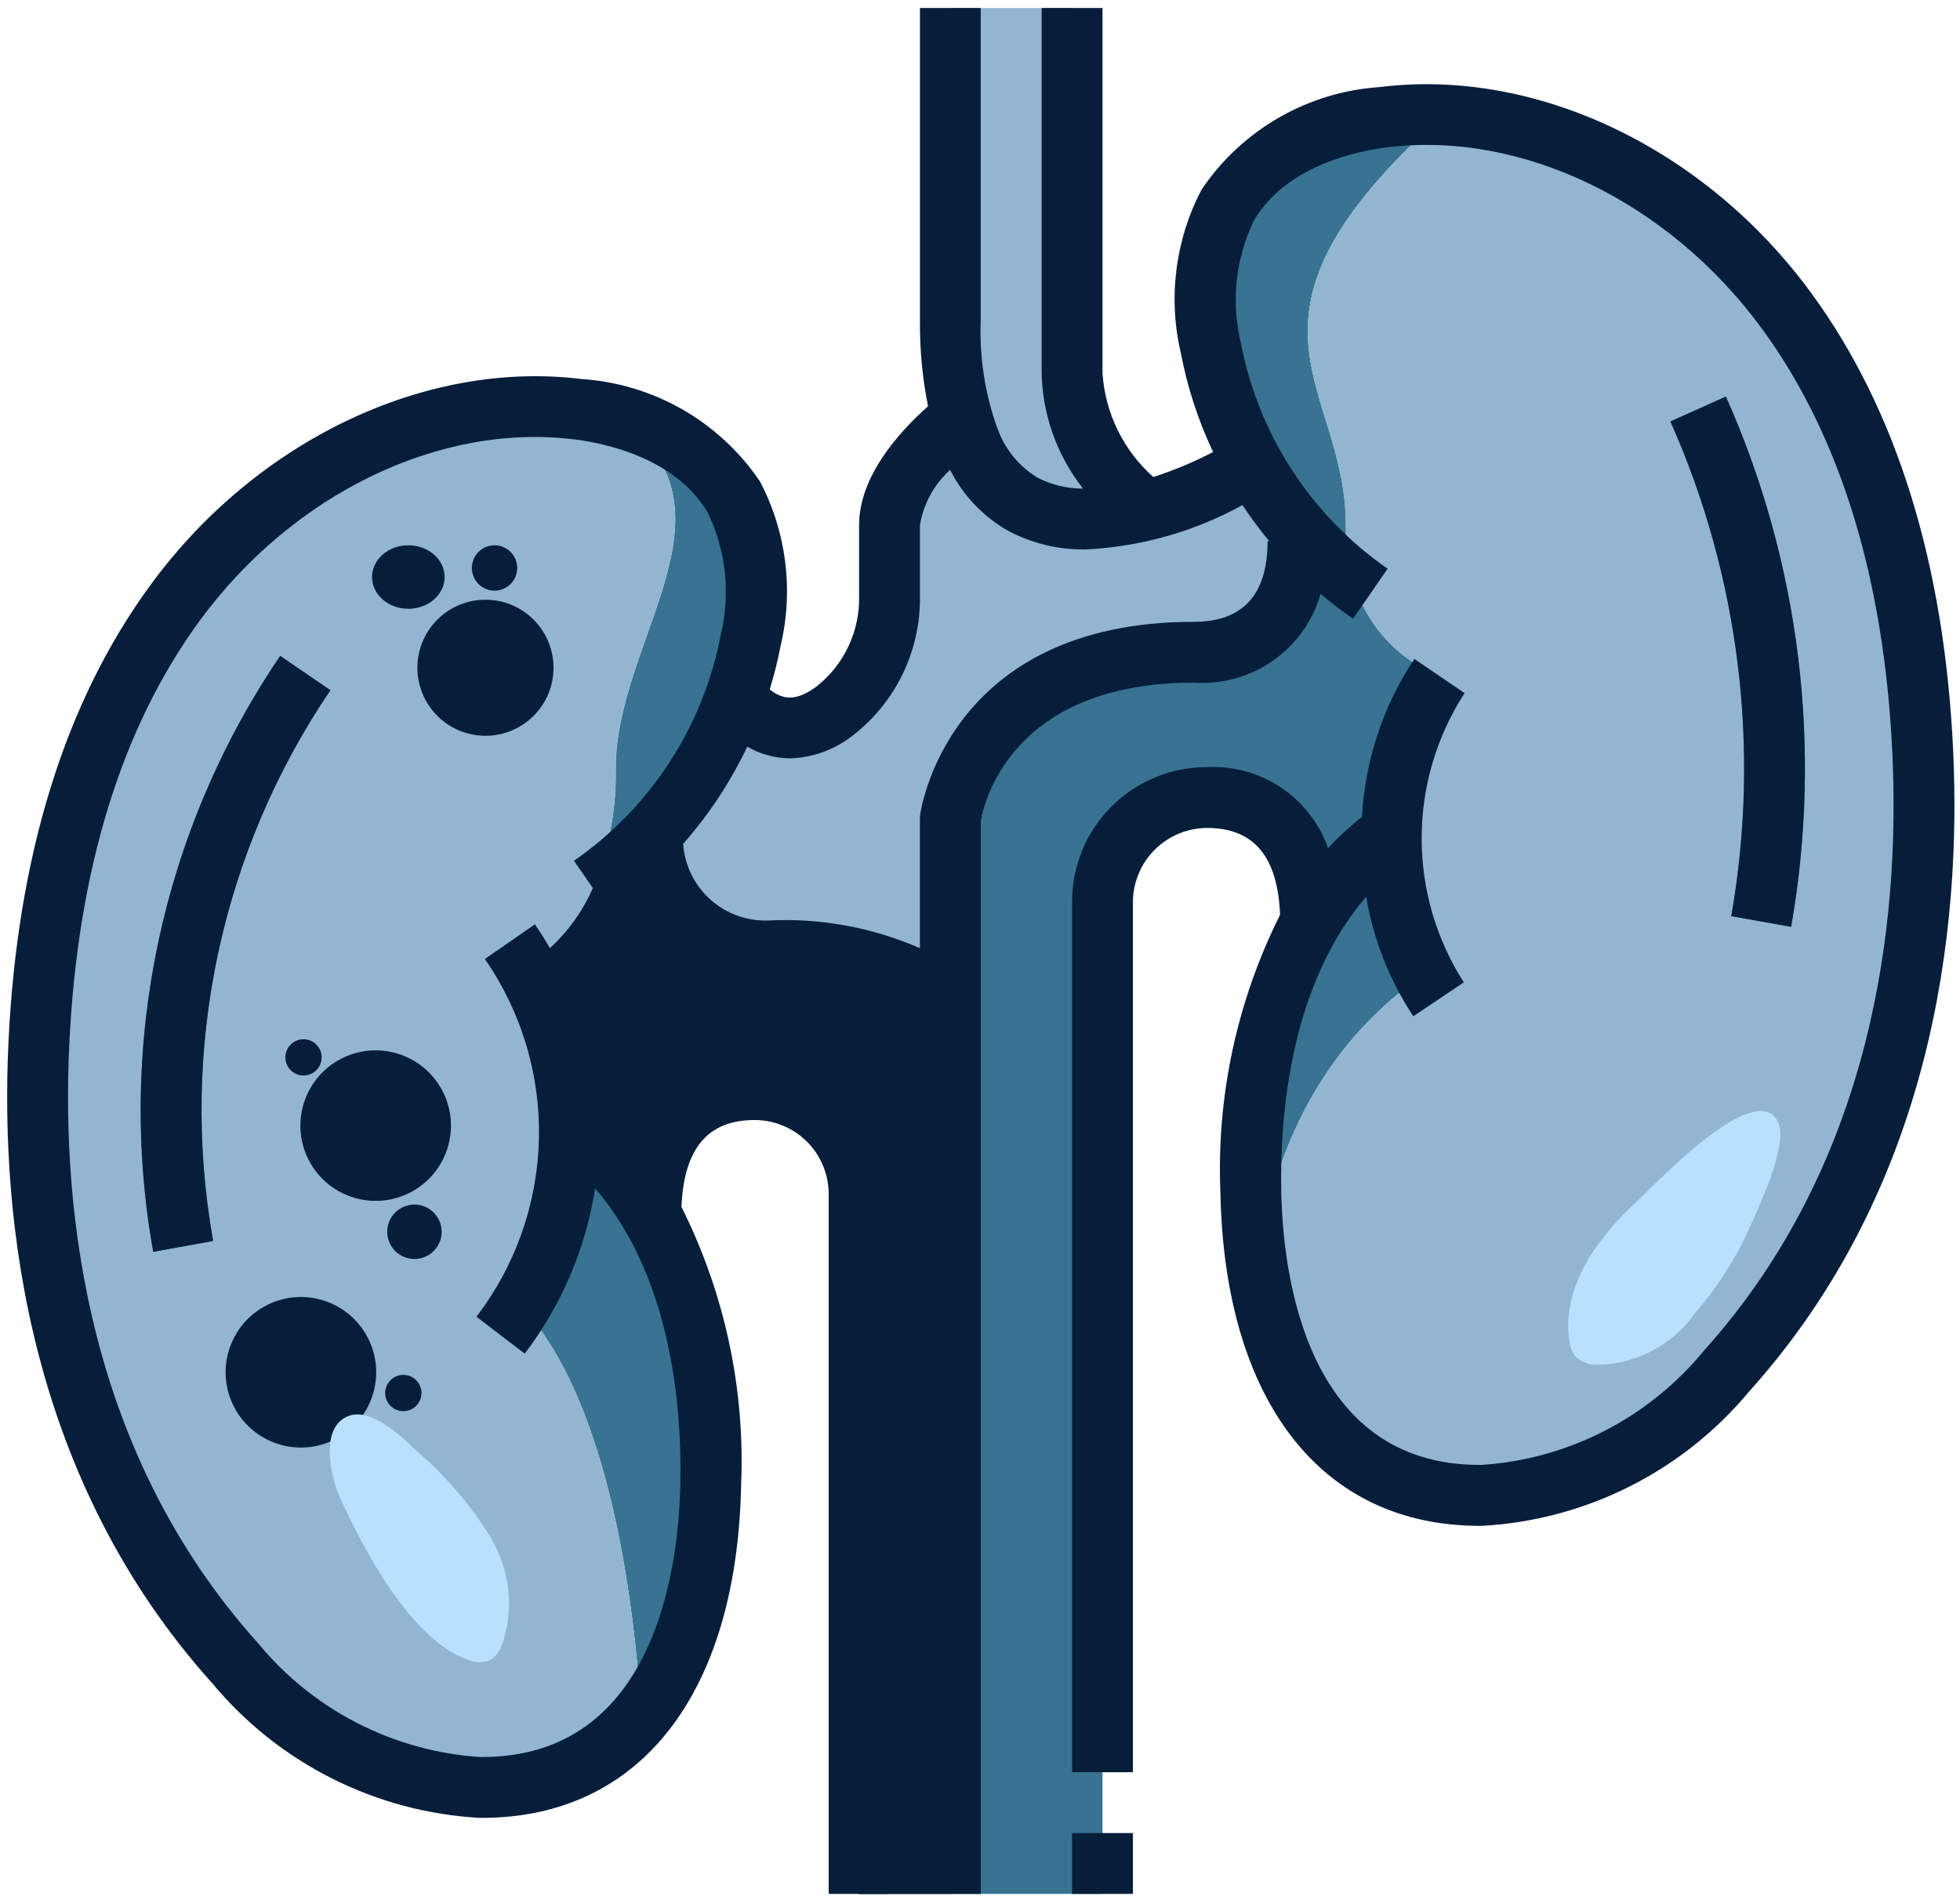 <svg xmlns="http://www.w3.org/2000/svg" width="216" height="209" viewBox="0 0 216 209" fill="none"><path d="M105.976 46.011C105.079 42.564 104.662 39.01 104.735 35.449V0.879H118.147V41.116C118.358 44.068 119.182 46.944 120.568 49.56C121.954 52.175 123.87 54.473 126.195 56.305C118.617 58.284 109.295 57.915 105.976 46.011Z" fill="#92B6D1"></path><path d="M137.998 51.008C139.588 53.905 141.513 56.606 143.732 59.055L143.027 59.692C143.027 65.862 140.077 71.897 131.56 71.897C106.915 71.897 104.735 90.239 104.735 90.239V114.884C104.735 108.178 97.627 104.825 84.617 104.825C82.915 104.86 81.224 104.548 79.647 103.908C78.07 103.267 76.641 102.313 75.445 101.101C74.249 99.89 73.313 98.448 72.694 96.863C72.074 95.278 71.784 93.583 71.842 91.882C75.768 87.697 78.823 82.773 80.828 77.397L81.8 77.765C82.427 78.493 83.195 79.085 84.056 79.508C84.918 79.931 85.857 80.174 86.816 80.224C87.775 80.275 88.734 80.13 89.635 79.8C90.536 79.469 91.361 78.96 92.061 78.302C93.957 76.808 95.482 74.895 96.518 72.714C97.553 70.533 98.07 68.142 98.029 65.728V57.882C98.029 53.154 103.025 48.426 105.976 46.012C109.295 57.915 118.617 58.284 126.195 56.306C130.028 55.271 133.705 53.726 137.126 51.712L137.998 51.008Z" fill="#92B6D1"></path><path d="M153.153 91.848C149.609 94.499 146.652 97.856 144.469 101.706C144.402 91.144 138.836 87.925 133.001 87.925C122.037 87.925 121.5 99.426 121.5 99.426V208.77H104.735V90.238C104.735 90.238 106.914 71.897 131.559 71.897C140.076 71.897 143.027 65.861 143.027 59.692L143.731 59.055C145.396 60.914 147.225 62.62 149.197 64.151C149.87 66.489 151.073 68.64 152.713 70.437C154.353 72.234 156.386 73.629 158.652 74.512C155.206 79.641 153.34 85.669 153.287 91.848H153.153Z" fill="#387392"></path><path d="M104.735 114.884V208.77H94.676V131.616C94.676 131.616 94.139 120.115 83.174 120.115C77.34 120.115 71.774 123.334 71.707 133.896C69.524 130.046 66.567 126.689 63.023 124.038H62.687C62.573 117.906 60.925 111.9 57.892 106.568C61.339 104.38 64.012 101.167 65.537 97.381C67.821 95.768 69.933 93.925 71.841 91.882C71.784 93.583 72.074 95.278 72.693 96.863C73.313 98.448 74.249 99.89 75.445 101.101C76.64 102.313 78.07 103.267 79.647 103.908C81.224 104.548 82.915 104.86 84.616 104.825C97.626 104.825 104.735 108.178 104.735 114.884Z" fill="#071E3B"></path><path d="M69.729 124.038H69.393C69.279 117.905 67.631 111.899 64.599 106.568C68.045 104.38 70.718 101.167 72.243 97.381C72.445 97.236 72.629 97.069 72.83 96.921C72.191 95.321 71.855 93.615 71.841 91.892C69.933 93.935 67.821 95.778 65.537 97.391C64.012 101.177 61.339 104.39 57.892 106.578C60.925 111.909 62.573 117.915 62.687 124.048H63.023C66.567 126.699 69.524 130.055 71.707 133.906C71.671 131.491 72.085 129.091 72.927 126.827C71.928 125.824 70.859 124.891 69.729 124.038Z" fill="#071E3B"></path><path d="M89.88 120.114C88.761 120.123 87.647 120.27 86.564 120.554C94.243 122.636 94.675 131.619 94.675 131.619V208.77H101.381V131.615C101.381 131.615 100.845 120.114 89.88 120.114Z" fill="#071E3B"></path><path d="M144.468 101.707C146.652 97.856 149.609 94.5 153.153 91.849H153.287C153.192 97.269 154.448 102.627 156.942 107.44C150.873 111.498 140.948 120.886 138.533 139.596C138.144 136.885 137.92 134.153 137.863 131.415C137.353 121.098 139.635 110.835 144.468 101.707Z" fill="#387392"></path><path d="M149.196 64.152C147.225 62.62 145.396 60.915 143.731 59.055C138.462 53.224 134.901 46.054 133.437 38.333C132.17 33.023 132.836 27.437 135.315 22.573C137.265 19.783 139.817 17.467 142.783 15.796C145.749 14.124 149.052 13.14 152.449 12.916C154.639 12.638 156.85 12.56 159.055 12.682C133.705 35.349 148.325 42.222 148.325 57.881C148.306 60.003 148.599 62.116 149.196 64.152Z" fill="#387392"></path><path d="M62.72 125.647C62.72 125.11 62.72 124.574 62.687 124.037H63.022C66.566 126.689 69.523 130.045 71.707 133.895C76.54 143.024 78.822 153.287 78.312 163.603C78.144 172.858 76.066 182.548 70.701 189.12C68.722 159.479 61.446 148.079 57.322 143.921C60.698 138.411 62.56 132.107 62.72 125.647Z" fill="#387392"></path><path d="M80.86 54.796C83.341 59.647 84.007 65.224 82.738 70.522C82.306 72.865 81.666 75.166 80.827 77.396C78.821 82.772 75.767 87.696 71.84 91.881C69.932 93.924 67.82 95.767 65.537 97.38C67.158 93.356 67.945 89.043 67.85 84.706C67.85 70.388 82.503 56.07 68.018 45.977C73.293 47.11 77.909 50.279 80.86 54.796Z" fill="#387392"></path><path d="M156.942 107.44C154.448 102.626 153.192 97.268 153.287 91.848C153.34 85.669 155.206 79.641 158.652 74.512C156.386 73.629 154.353 72.234 152.713 70.438C151.073 68.64 149.87 66.489 149.197 64.151C148.6 62.115 148.306 60.003 148.325 57.881C148.325 42.222 133.705 35.349 159.055 12.682C166.553 13.288 173.827 15.533 180.362 19.258C186.898 22.984 192.536 28.099 196.877 34.242C207.037 48.124 211.095 65.694 211.899 82.895C213.039 107.54 207.104 132.42 190.238 151.164C186.925 155.165 182.826 158.443 178.194 160.796C173.563 163.149 168.498 164.527 163.313 164.844C147.453 164.978 140.579 152.907 138.534 139.596C140.948 120.885 150.873 111.497 156.942 107.44Z" fill="#92B6D1"></path><path d="M151.946 139.596C154.36 120.885 164.286 111.497 170.355 107.44C167.861 102.626 166.605 97.268 166.7 91.848C166.753 85.669 168.618 79.641 172.065 74.512C169.798 73.629 167.765 72.234 166.125 70.438C164.485 68.64 163.282 66.489 162.609 64.151C162.012 62.115 161.718 60.003 161.737 57.881C161.737 42.702 147.99 35.778 170.251 14.72C166.626 13.546 162.861 12.86 159.055 12.682C133.705 35.349 148.325 42.222 148.325 57.881C148.306 60.003 148.6 62.115 149.197 64.151C149.87 66.489 151.073 68.64 152.713 70.438C154.353 72.234 156.386 73.629 158.652 74.512C155.206 79.641 153.34 85.669 153.287 91.848C153.192 97.268 154.448 102.626 156.942 107.44C150.873 111.497 140.948 120.885 138.534 139.596C140.579 152.907 147.453 164.978 163.313 164.844C165.502 164.803 167.68 164.516 169.805 163.986C158.813 161.052 153.663 150.761 151.946 139.596Z" fill="#92B6D1"></path><path d="M57.893 106.568C60.925 111.899 62.574 117.905 62.688 124.037C62.721 124.574 62.721 125.11 62.721 125.647C62.561 132.107 60.699 138.411 57.323 143.921C61.447 148.079 68.723 159.479 70.701 189.121C68.559 191.748 65.827 193.834 62.728 195.209C59.629 196.584 56.249 197.209 52.863 197.034C47.678 196.716 42.613 195.339 37.982 192.985C33.351 190.632 29.251 187.354 25.938 183.353C9.072 164.61 3.137 139.73 4.277 115.085C5.082 97.883 9.139 80.347 19.299 66.431C29.459 52.516 46.626 42.993 63.727 45.106C65.176 45.296 66.61 45.587 68.019 45.978C82.504 56.07 67.851 70.388 67.851 84.706C67.946 89.044 67.159 93.356 65.538 97.38C64.013 101.167 61.339 104.38 57.893 106.568Z" fill="#92B6D1"></path><ellipse cx="45" cy="63.608" rx="4" ry="3.5" fill="#071E3B"></ellipse><circle cx="53.5" cy="73.608" r="7.5" fill="#071E3B"></circle><circle cx="54.5" cy="62.608" r="2.5" fill="#071E3B"></circle><circle cx="45.674" cy="135.783" r="3" transform="rotate(-75 45.674 135.783)" fill="#071E3B"></circle><circle cx="41.4" cy="124.081" r="8.297" transform="rotate(-75 41.4 124.081)" fill="#071E3B"></circle><circle cx="33.161" cy="151.27" r="8.297" transform="rotate(-75 33.161 151.27)" fill="#071E3B"></circle><circle cx="33.449" cy="116.557" r="2" transform="rotate(-75 33.449 116.557)" fill="#071E3B"></circle><circle cx="44.449" cy="153.557" r="2" transform="rotate(-75 44.449 153.557)" fill="#071E3B"></circle><path d="M39.35 183.353C22.484 164.61 16.549 139.73 17.689 115.085C18.494 97.883 22.551 80.347 32.711 66.432C40.585 55.493 52.339 47.975 65.571 45.414C64.961 45.297 64.344 45.193 63.73 45.106C46.63 42.993 29.495 52.55 19.302 66.432C9.109 80.313 5.082 97.883 4.277 115.085C3.137 139.73 9.072 164.61 25.938 183.353C29.251 187.354 33.351 190.632 37.982 192.986C42.613 195.339 47.678 196.717 52.863 197.034C55.197 197.061 57.524 196.771 59.78 196.172C51.839 194.045 44.721 189.578 39.35 183.353Z" fill="#92B6D1"></path><path d="M16.884 137.993C12.81 115.109 17.831 91.538 30.877 72.3L36.416 76.082C24.359 93.862 19.721 115.647 23.49 136.796L16.884 137.993Z" fill="#387392"></path><path d="M197.39 102.168L190.788 100.991C194.024 82.551 191.689 63.564 184.082 46.457L190.198 43.714C198.356 62.05 200.86 82.402 197.39 102.168Z" fill="#387392"></path><path d="M180.052 132.766C175.821 136.679 172.099 142.077 172.947 147.784C173 148.362 173.197 148.916 173.52 149.397C174.103 150.032 174.91 150.412 175.77 150.457C177.919 150.461 180.038 149.95 181.949 148.967C183.861 147.984 185.508 146.558 186.755 144.807C189.3 141.875 191.388 138.576 192.951 135.023C193.927 132.82 197.186 125.916 195.899 123.572C193.287 118.81 182 130.979 180.052 132.766Z" fill="#B9E1FF"></path><path d="M51.532 182.952C51.917 183.125 52.333 183.219 52.755 183.229C53.177 183.239 53.597 183.164 53.989 183.009C54.654 182.591 55.146 181.949 55.374 181.198C56.02 179.244 56.232 177.173 55.995 175.128C55.758 173.084 55.078 171.116 54.003 169.362C51.828 165.87 49.138 162.729 46.023 160.043C44.151 158.263 40.02 154.172 37.395 156.741C35.527 158.571 36.526 163.004 37.439 165.019C40.044 170.753 45.238 180.702 51.532 182.952Z" fill="#B9E1FF"></path><path d="M215.246 82.741C214.283 62.126 209.016 45.139 199.577 32.264C187.918 16.343 169.275 7.451 152.05 9.597C148.132 9.859 144.327 11.014 140.924 12.973C137.521 14.932 134.612 17.644 132.418 20.9C129.511 26.449 128.702 32.86 130.141 38.956C130.86 42.715 132.052 46.368 133.689 49.827C131.575 50.931 129.371 51.852 127.1 52.58C123.795 49.646 121.783 45.526 121.5 41.116V0.879H114.794V41.116C114.889 45.746 116.49 50.218 119.354 53.858C117.595 53.866 115.86 53.445 114.301 52.63C112.278 51.393 110.739 49.499 109.942 47.265L109.922 47.235C108.562 43.466 107.936 39.471 108.078 35.466V0.879H101.382V35.459C101.362 38.589 101.661 41.712 102.274 44.781C98.907 47.782 94.676 52.6 94.676 57.881V65.711C94.718 67.609 94.323 69.492 93.519 71.212C92.715 72.932 91.525 74.444 90.042 75.629C87.725 77.369 86.246 77.141 84.828 75.991C85.319 74.399 85.722 72.78 86.035 71.143C87.474 65.045 86.666 58.633 83.758 53.083C81.564 49.828 78.654 47.118 75.251 45.16C71.848 43.202 68.043 42.048 64.126 41.786C46.908 39.647 28.248 48.546 16.599 64.467C7.16 77.329 1.893 94.323 0.93 114.937C0.008 134.72 3.16 163.064 23.429 185.593C27.053 189.945 31.534 193.504 36.592 196.049C41.651 198.594 47.179 200.071 52.833 200.387H53.121C70.557 200.387 81.216 186.69 81.676 163.684C82.12 153.078 79.857 142.534 75.1 133.044C75.365 126.626 77.987 123.464 83.148 123.464C84.221 123.461 85.284 123.671 86.276 124.08C87.268 124.489 88.17 125.09 88.929 125.848C89.689 126.606 90.291 127.507 90.702 128.498C91.112 129.49 91.323 130.552 91.323 131.625V208.77H98.029V131.465C98.018 129.523 97.625 127.602 96.872 125.812C96.12 124.022 95.021 122.398 93.641 121.032C92.26 119.666 90.624 118.586 88.826 117.853C87.028 117.119 85.103 116.747 83.161 116.758C80.273 116.608 77.415 117.396 75.011 119.003C72.607 120.61 70.787 122.951 69.823 125.677C68.635 124.407 67.354 123.228 65.99 122.15C65.502 114.888 63.07 107.892 58.949 101.894L53.433 105.713C57.469 111.539 59.554 118.495 59.388 125.58C59.221 132.666 56.811 139.516 52.504 145.145L57.829 149.219C61.882 143.88 64.548 137.62 65.588 130.998C73.997 140.756 75.151 155.141 74.976 163.55C74.795 172.63 72.294 193.681 53.124 193.681H52.896C48.173 193.37 43.564 192.094 39.354 189.931C35.144 187.768 31.422 184.765 28.419 181.107C9.672 160.271 6.771 133.792 7.63 115.246C8.528 95.972 13.367 80.219 22.008 68.423C32.255 54.434 48.467 46.588 63.301 48.436C66.523 48.835 74.413 50.421 77.977 56.483C80.005 60.657 80.522 65.406 79.439 69.919C77.532 80.044 71.718 89.012 63.254 94.886L67.066 100.408C68.002 99.758 68.887 99.047 69.772 98.329C70.928 101.302 72.976 103.844 75.633 105.607C78.291 107.37 81.428 108.268 84.616 108.177C90.877 108.177 101.382 109.049 101.382 114.884V208.77H108.088V90.483C108.386 88.713 111.32 75.25 131.576 75.25C134.671 75.463 137.746 74.608 140.287 72.827C142.827 71.047 144.68 68.448 145.535 65.466C146.68 66.438 147.871 67.354 149.11 68.212L152.922 62.69C144.457 56.815 138.643 47.845 136.737 37.719C135.654 33.208 136.171 28.46 138.199 24.287C141.763 18.224 149.653 16.638 152.875 16.239C167.733 14.402 183.921 22.238 194.168 36.227C202.809 48.023 207.648 63.776 208.546 83.049C209.411 101.595 206.511 128.075 187.757 148.911C184.753 152.568 181.031 155.571 176.821 157.733C172.611 159.895 168.002 161.171 163.28 161.481H163.052C143.879 161.481 141.381 140.431 141.2 131.351C141.032 122.941 142.185 108.603 150.558 98.846C151.354 103.554 153.123 108.044 155.752 112.03L161.318 108.288C158.27 103.526 156.656 97.987 156.671 92.334C156.686 86.68 158.328 81.149 161.402 76.404L155.869 72.635C152.426 77.816 150.431 83.825 150.092 90.037C148.764 91.093 147.516 92.245 146.357 93.484C145.392 90.758 143.572 88.417 141.168 86.81C138.765 85.203 135.906 84.415 133.018 84.565C131.064 84.559 129.128 84.939 127.321 85.684C125.515 86.428 123.873 87.523 122.491 88.904C121.109 90.286 120.014 91.927 119.268 93.733C118.523 95.539 118.142 97.475 118.147 99.429V195.357H124.853V99.607C124.835 98.521 125.032 97.442 125.434 96.433C125.835 95.424 126.434 94.505 127.194 93.729C127.954 92.954 128.86 92.336 129.861 91.914C130.861 91.491 131.935 91.272 133.021 91.268C138.192 91.268 140.814 94.43 141.069 100.844C136.312 110.335 134.05 120.881 134.493 131.488C134.96 154.493 145.642 168.198 163.055 168.198H163.343C168.997 167.883 174.526 166.407 179.584 163.863C184.643 161.318 189.123 157.759 192.746 153.407C213.016 130.868 216.168 102.538 215.246 82.741ZM131.576 68.544C104.245 68.544 101.432 89.628 101.399 89.839C101.382 89.971 101.375 90.103 101.375 90.235V104.519C96.102 102.215 90.364 101.171 84.616 101.471C82.271 101.541 79.989 100.7 78.249 99.125C76.51 97.55 75.448 95.363 75.285 93.022C78.126 89.796 80.505 86.19 82.353 82.308C83.782 83.133 85.398 83.577 87.047 83.599C89.617 83.524 92.091 82.608 94.089 80.991C96.4 79.178 98.26 76.856 99.525 74.205C100.79 71.554 101.426 68.647 101.382 65.711V57.881C101.768 55.536 102.94 53.391 104.705 51.799C106.121 54.596 108.324 56.919 111.042 58.481C113.702 59.907 116.685 60.624 119.703 60.564C125.74 60.265 131.629 58.595 136.924 55.682C137.843 57.067 138.834 58.402 139.895 59.682H139.691C139.684 65.563 136.955 68.544 131.576 68.544Z" fill="#071E3B"></path><path d="M30.877 72.3C17.831 91.538 12.81 115.109 16.884 137.993L23.486 136.796C19.717 115.647 24.355 93.862 36.413 76.082L30.877 72.3Z" fill="#071E3B"></path><path d="M197.39 102.168C200.862 82.402 198.36 62.05 190.204 43.714L184.088 46.457C191.696 63.564 194.031 82.551 190.795 100.991L197.39 102.168Z" fill="#071E3B"></path><path d="M118.147 202.063H124.853V208.77H118.147V202.063Z" fill="#071E3B"></path></svg>